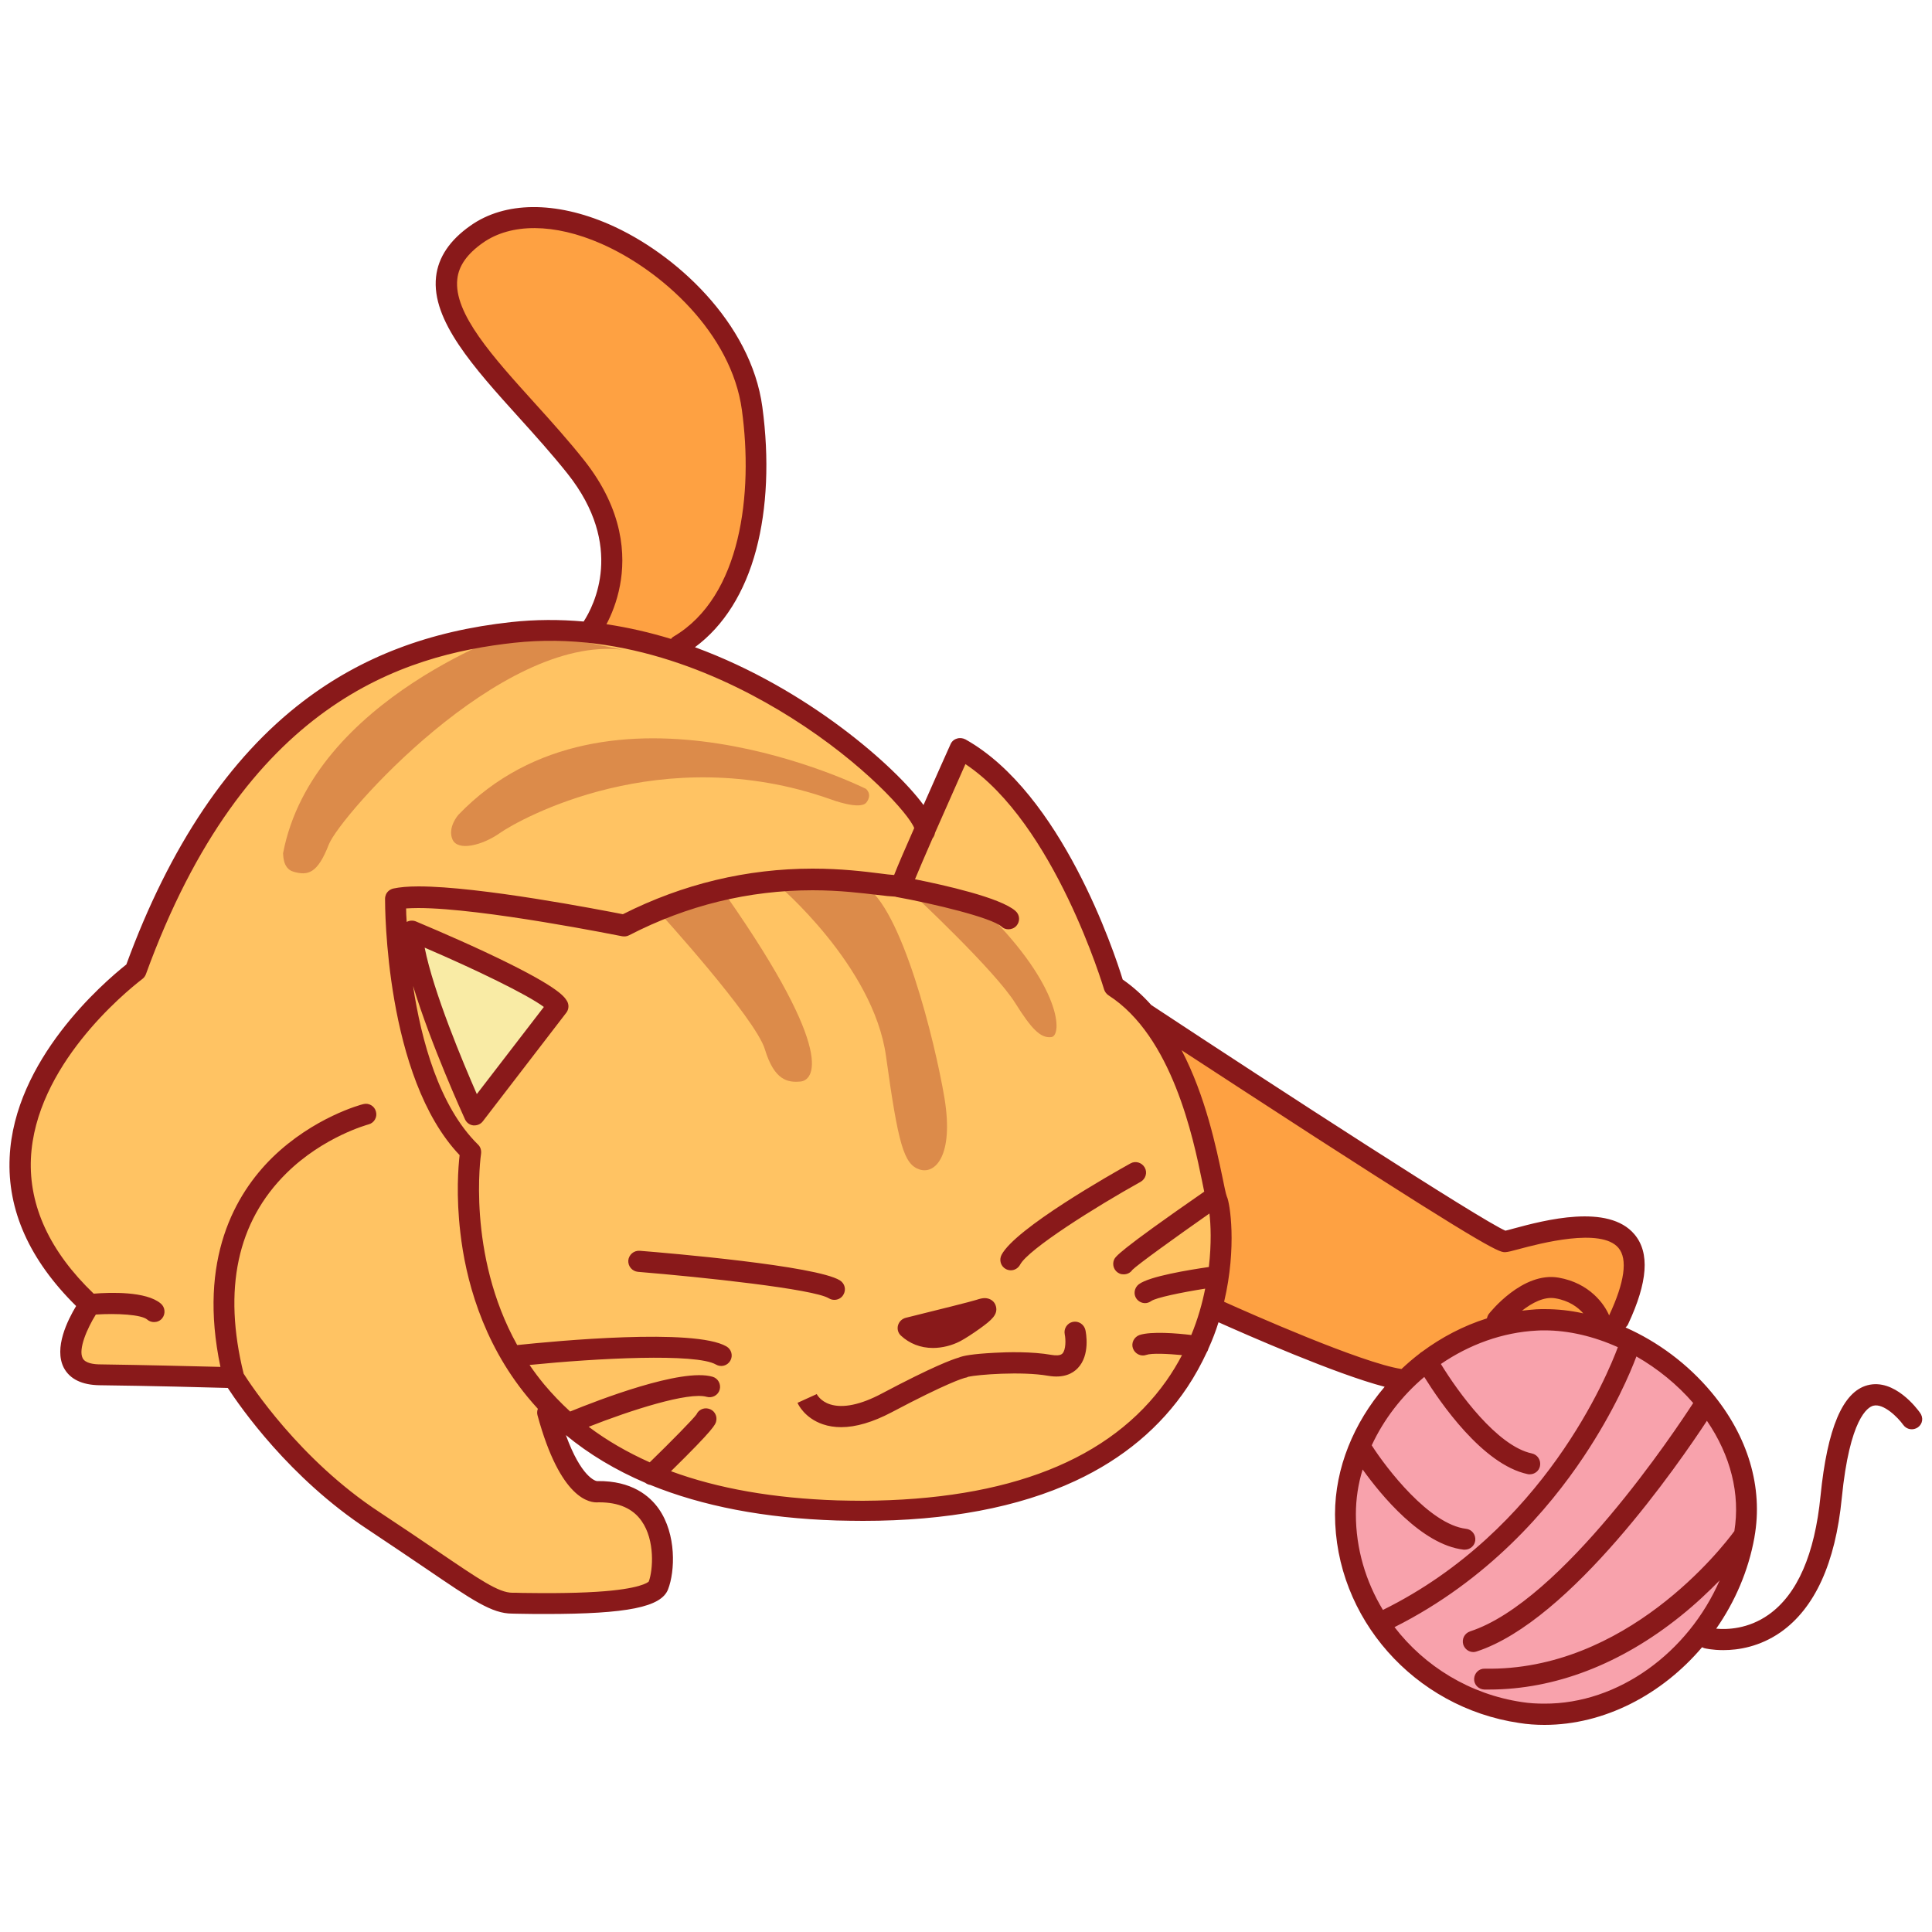 <svg id="Layer_3" enable-background="new 0 0 1000 1000" height="1000" viewBox="0 0 1000 1000" width="1000" xmlns="http://www.w3.org/2000/svg"><g><path d="m433.1 781.6c-87.8-2.8-135.6-33.5-161.4-69.2 6.7 11.9 11.8 18.7 11.8 18.7 11.9 43.8 25.9 41.1 25.9 41.1 36.7-.5 35.7 37.3 31.3 48.6-4.3 11.3-63.7 9.2-75.6 9.2s-25.9-12.4-71.8-42.7-72.3-74.1-72.3-74.1-38.6-1.1-69.1-1.5c-30.6-.4-5.3-36.4-5.3-36.4-83.9-78.3 24.1-173.7 23.5-172.7 48.8-134.6 126.6-167.7 195.1-175.2 112.6-12.3 213.8 87.4 213.4 102 8.6-19.6 18.6-42 18.6-42 52 29 79.5 123 79.5 123 42.8 27.5 49.7 101.6 53.5 110.8 3.8 9.1 20.6 167.3-197.1 160.4z" fill="#ffc363"/><path d="m902.9 794.6c-10.4 57.7-64.1 99.6-115.7 91.9-51.1-7.6-90.8-51.1-90.8-102.7s47.4-97.9 99-100.6c55.2-2.8 118.2 51.8 107.5 111.4z" fill="#f8a2ac"/><path d="m288.7 520.7-43.2 56.2s-30.6-66.5-32.5-95.1c0 0 69.2 28.6 75.7 38.9z" fill="#f9eba5"/><path d="m838 683.1-21.4 3.8s-45.1-7.6-61.5 5-31.3 20.2-31.3 20.2l-97.8-36.7s12.6-43.2-3.8-86.3c-16.4-43.2-28.6-64.2-28.6-64.2s179.2 118 185.7 117.7c6.3-.4 93.1-32.9 58.7 40.5zm-591.3-561.9c-43.8 30.8 14 73.5 51.3 120.5s7 85.4 7 85.4l46.5 7c35.7-21.2 44.5-73.9 37.8-122.6-8.7-64.6-98.8-121.1-142.6-90.3z" fill="#fea142"/><path d="m170.2 437.1c-5.9 15.2-10.9 16.2-18.3 14.1-5.9-1.7-5.2-9.5-5.4-9.5 15.4-80.7 123-116.1 123-116.1l52.7 10.7c-63.3-7.7-146.1 85.8-152 100.8zm277 21.2c-19.4-10.8-44.8-.5-44.8-.5s49.7 41.9 56.2 88.9c6.3 45.5 9.2 55.9 17.3 58.6s17.8-7 13-36.7c-5-29.8-22.3-99.5-41.7-110.3zm-105.9 14s49.7 54.6 54.6 70.8 11.9 17.3 18.4 16.7c6.5-.5 19.4-13.5-38.4-96.2zm169.3-.1-37.8-9.2s42 39.1 52.7 56.2c8.3 13.2 13 18.3 18.7 17.6 5.7-.8 5.4-26-33.6-64.6zm-80.7-58.5s15.4 5.9 18.6 1.6-.3-7-.3-7-133.7-67-211 13.5c0 0-5.7 6.5-3 12.7s15.4 3.2 24.8-3.5c9.6-6.7 83.1-48.3 170.9-17.3z" fill="#dc8b4a"/><path d="m561.8 688.4c.3 1.3 2.6 13-4 19.8-2.5 2.6-7.1 5.3-15.3 3.9-13.8-2.4-36.4-.6-41.3.5-.5.3-1.2.5-1.9.6-1 .3-9.1 2.6-37.8 17.8-9.7 5.1-18.5 7.7-26.1 7.7-3.4 0-6.6-.5-9.5-1.5-9.4-3.2-12.8-10.3-13.1-11.1l9.9-4.5v-.1c.1.2 1.9 3.8 7 5.4 6.6 2.1 15.8.2 26.7-5.6 26.6-14.1 36.6-17.7 39.8-18.6 2.3-1 7.2-1.9 18.5-2.5 6.7-.4 19.5-.7 29.6 1.1 1.9.3 4.4.5 5.6-.7 1.8-1.9 1.8-7.1 1.2-10s1.3-5.8 4.2-6.4c3-.6 5.8 1.3 6.5 4.2zm-78.9 9.3c4.8 0 9.9-1.3 14.1-3.5 2.5-1.3 6.8-4.1 10.4-6.7 5.8-4.2 9.2-7.1 8.1-11.3-.6-2.6-3-4.3-5.8-4.3-1.2 0-2.5.3-4.3.9-2 .7-20.4 5.3-36.6 9.3-1.9.5-3.4 1.9-4 3.9-.5 1.9 0 3.9 1.5 5.3 4.4 4.1 10.1 6.4 16.6 6.4zm-51-24.9c1.8 0 3.6-.9 4.6-2.6 1.6-2.6.8-5.9-1.8-7.5-12.3-7.6-88.5-14.1-103.6-15.3-3-.2-5.6 2-5.9 5-.2 3 2 5.6 5 5.9 34.1 2.8 91 8.9 98.8 13.7 1 .6 1.9.8 2.9.8zm88.8-15.9c.8.4 1.7.6 2.5.6 2 0 3.8-1.1 4.8-2.9 4.2-8 39-29.9 62.4-42.9 2.6-1.5 3.6-4.8 2.1-7.4s-4.8-3.6-7.4-2.1c-9.9 5.5-59.5 33.6-66.7 47.3-1.4 2.7-.4 6 2.3 7.4zm472 81.9c-2.5 1.7-5.8 1.2-7.6-1.3-2.7-3.8-10.2-11.3-15.5-9.9-2.8.7-12.2 6.4-16.3 47.8-3.3 33.7-14 57-31.6 69.4-10.9 7.6-22 9.3-29.7 9.3-5.7 0-9.5-.9-9.8-1-.4-.1-.8-.3-1.2-.5-20.8 24.5-50.6 40.2-81.6 40.2-4.4 0-8.8-.3-13.1-1-54.3-8-95.3-54.4-95.3-108 0-24.1 9.8-47.4 25.7-66-25.1-6.5-71.7-27-86-33.4-1.4 4.5-3.1 9-5.2 13.6-.2.8-.5 1.4-.9 2-2.8 6-6.1 12.1-10.1 18.1-13.8 20.6-33.2 36.9-57.9 48.4-29.4 13.7-66.4 20.7-109.9 20.7-4.5 0-9.1-.1-13.7-.2-37.2-1.2-69.4-7.4-96.4-18.4-.9-.1-1.8-.5-2.6-1.1-15.4-6.6-29.1-14.8-41.1-24.7 7.9 21.8 15.3 23.7 16 23.8h.4c17.7-.2 27 7.7 31.7 14.4 9.2 13.2 8.4 32.3 4.8 41.6-3.5 9.2-21 12.8-63.5 12.8-3.8 0-7.8 0-12-.1-2.2 0-4-.1-5.2-.1-10.5 0-20.5-6.9-44.9-23.5-8-5.4-18-12.2-29.9-20.1-40.6-26.7-65.9-63.3-72.4-73.2-9.5-.3-40.8-1.1-66.2-1.4-9.3-.1-15.6-3.2-18.7-9.1-5.2-10.2 2-24.6 6.4-31.9-24.1-23.8-35.7-49.6-34.4-77 2.3-50.4 48.2-90.1 60.4-99.8 22.4-61.2 53.2-107 91.5-136.2 30.1-23 65.3-36.4 107.6-41 12.7-1.4 25.3-1.4 37.6-.3 5.2-8 21.5-39-8.4-76.6-7.8-9.8-16.6-19.6-25.1-29-23.4-25.9-45.4-50.3-42.9-72.8 1.1-10.1 7.1-19 17.8-26.5 17.8-12.6 44-12.8 71.8-.7 34 14.8 73.4 50.8 79.3 94.6 3.6 26.8 2.5 52.3-3.2 73.8-5.9 22.2-16.8 39.5-31.7 50.5 58.6 21.5 103.8 62 118.1 81.4.1.1.1.2.2.3 6-13.7 11.9-26.8 14-31.5.6-1.4 1.8-2.5 3.3-2.9 1.4-.5 3-.3 4.4.4 49.7 27.8 77.1 110.2 81.4 124.3 5.5 3.8 10.4 8.3 14.8 13.2.1.1.2.1.3.2 64.7 42.7 169.9 110.9 183 116.6 1-.2 2.7-.7 4.2-1.1 15.9-4.3 49.1-13.1 62.6 3 8 9.5 6.9 24.7-3.3 46.5-.3.7-.8 1.2-1.3 1.7 16.7 7.4 32.2 18.9 44.4 33.5 19 22.7 26.9 49.3 22.3 75v.1c-3.1 17.3-10.1 33.4-19.8 47.3 5.5.5 16.5.3 27.2-7.3 14.8-10.5 23.8-31.2 26.8-61.4 3.5-35.1 11.5-53.9 24.3-57.3 14-3.7 25.8 12.3 27.1 14.1 2 2.6 1.5 5.9-1 7.7zm-671.8-435.8c-1.6 8.5-4.5 15.4-7 20.1 11.4 1.7 22.6 4.3 33.4 7.6.4-.5.9-1 1.5-1.3 34.9-20.7 41.1-74.1 35.2-117.2-5.4-39.7-41.6-72.4-72.9-86.1-24.2-10.6-46.6-10.7-61.2-.4-8.1 5.7-12.5 11.9-13.2 18.8-2 17.7 18.5 40.3 40.2 64.3 8.6 9.5 17.5 19.4 25.5 29.5 20.5 25.9 21.4 49.4 18.5 64.7zm-42.7 429.5c-.3-1.1-.2-2.3.2-3.3-1.8-2-3.6-4-5.3-6.1-23.9-28.9-32.2-62.1-34.8-84.9-2.3-19.3-1.1-34.3-.4-40.3-38.6-40.5-38.6-128.9-38.6-132.7 0-.8.2-1.6.5-2.3.7-1.5 2.1-2.6 3.8-3 3.3-.7 7.5-1.1 13-1.1 31.7 0 94 12.1 105.8 14.4 31.1-15.7 64.2-23.6 98.3-23.6 14.8 0 26.8 1.5 34.8 2.5 3 .4 5.5.7 7.3.8 1.9-4.9 5.9-14.1 10.4-24.3-2.7-7.1-25.9-33.3-63.5-57-33.6-21.2-85.9-45.2-143.6-38.9-57.3 6.3-139.5 30.9-190.6 171.6-.4 1-1 1.8-1.8 2.4-9.5 7.3-55.5 45.3-57.7 92.9-1.1 24.6 9.8 48.2 32.5 70 8.5-.7 27.2-1.3 34.7 5.1 2.3 1.9 2.6 5.4.7 7.7-1.1 1.3-2.6 1.9-4.2 1.9-1.2 0-2.5-.4-3.5-1.3-3-2.6-15.7-3.3-26.6-2.6-4.5 7.2-9.2 18-6.8 22.6 1.3 2.6 5.7 3.2 9.1 3.2 22.5.3 49.6 1 62.2 1.3-11.8-55.9 7.8-89.6 26.8-108.3 21.4-20.9 46.1-27.5 47.1-27.7 2.9-.8 5.9 1 6.6 3.9.8 2.9-1 5.9-3.9 6.6-.3.1-23.3 6.3-42.5 25.3-25.4 25.1-32.9 60-22.1 103.7 3.5 5.5 28.9 44.5 70.2 71.6 12 7.9 22 14.7 30.1 20.2 21.8 14.8 31.7 21.6 38.8 21.6 1.3 0 3.1 0 5.3.1 9.1.1 24.4.3 38.5-.6 22.1-1.4 26.3-4.8 26.8-5.3 2.2-5.9 3.3-21.4-3.7-31.3-4.5-6.5-11.9-9.7-21.9-9.7-.1 0-.3 0-.4 0-4.4.4-19.7-1.3-31.6-45.1zm325.5-17.8c3.1-4.4 5.8-8.9 8.1-13.3-7.5-.7-15.7-1.1-18.5-.1s-5.9-.6-6.9-3.4.6-5.9 3.4-6.9c6.1-2 19.5-.9 26.8 0 3.4-8.2 5.7-16.4 7.2-24-12.7 2-25.5 4.7-27.9 6.4-1 .7-2.1 1.1-3.2 1.1-1.7 0-3.3-.8-4.4-2.2-1.8-2.4-1.2-5.8 1.2-7.6 5.5-4.1 25.9-7.4 36.2-8.9 1.4-12.1 1-22 .3-27.7-18.4 12.9-37.1 26.4-39.9 29.2-1 1.5-2.7 2.3-4.5 2.3-.7 0-1.4-.1-2.1-.4-2.8-1.2-4-4.4-2.9-7.1.7-1.6 1.7-4.1 46.7-35.3-.3-1.5-.7-3.3-1.1-5.4-4.6-22.5-15.5-75-48.4-96.2-1.1-.7-1.9-1.8-2.3-3-.3-.9-25.6-85.9-71.8-116.7-4.9 11-10.7 24.1-15.7 35.5-.1.5-.3 1.1-.5 1.6s-.5.9-.8 1.3c-3.9 8.9-7.2 16.6-9.1 21.2 15 3 44.2 9.5 52 16.4 2.3 2 2.5 5.4.5 7.7-1.1 1.2-2.6 1.8-4.1 1.8-1.3 0-2.6-.4-3.6-1.4-5.4-4.7-35-11.8-54.3-15.3-.2 0-.5-.1-.7-.2-2.3-.1-5.3-.4-9.3-.9-7.7-.9-19.4-2.4-33.5-2.4-33 0-65 7.8-95 23.3-1.1.6-2.4.7-3.6.5-.7-.1-72.2-14.6-105.5-14.6-2.4 0-4.5.1-6.3.2 0 1.9.1 4.2.3 7 1.4-.8 3.2-.9 4.7-.3.2.1 17.6 7.3 35.6 15.7 37.6 17.6 41.1 23 42.6 25.4 1.2 1.9 1.1 4.4-.3 6.2l-43.2 56.2c-1 1.3-2.6 2.1-4.3 2.1-.2 0-.4 0-.6 0-1.9-.2-3.5-1.4-4.3-3.1-.9-2-17.6-38.5-26.9-69.1 4.2 28 13.5 62.4 33.6 82.1 1.3 1.2 1.8 3 1.6 4.7-.1.6-7.6 51.9 18.7 99.1 20-2.1 91.7-8.9 108.3.7 2.6 1.5 3.5 4.8 2 7.4s-4.8 3.5-7.4 2c-10.3-6-61.6-3.3-96.5.2 2.3 3.4 4.8 6.7 7.5 10 4.2 5 8.7 9.7 13.5 14.1 14.2-5.8 57.7-22.7 73.7-18 2.9.8 4.5 3.9 3.7 6.7-.8 2.9-3.9 4.5-6.7 3.7-9.4-2.7-39.3 6.9-61.1 15.5 9.4 7.1 20 13.2 31.6 18.4 11-10.7 22.3-22.2 24.2-24.8 1-2.3 3.6-3.6 6.1-3 2.9.6 4.8 3.5 4.1 6.5-.4 1.7-.8 3.7-23.4 25.9 24.4 9 53.2 14 86 15.1 4.5.1 9 .2 13.4.2 75.3-.4 128.1-21.2 157-62.1zm-356.9-148.4 34.7-45.1c-8.7-6.5-35.6-19.5-61.7-30.7 4.6 23.2 19.9 59.6 27 75.8zm386.8 107.5c12.9 5.8 71 31.6 91.8 34.8 3-2.8 6.1-5.5 9.4-8 .4-.4.8-.7 1.2-.9 10.1-7.5 21.5-13.5 33.6-17.3.2-.8.5-1.6 1-2.3.7-.9 17.5-22 36.1-18.8 16.1 2.8 23.8 13.8 26.2 19.6v-.1c8-17.1 9.7-29.1 4.8-34.9-9-10.7-40.9-2.2-51.4.6-4 1.1-5.7 1.5-7 1.6-2.9.2-5.8.3-98.5-59.5-25.9-16.8-51.8-33.6-69.2-45 12.5 24 18 50.9 21.1 65.6.9 4.4 1.8 8.9 2.3 10.1 1.6 3.1 5.3 26.1-1.4 54.5zm171.4-1.8c-5.8-1-12.1 2.4-17.2 6.4 2.4-.3 4.9-.5 7.3-.7 1.5-.1 3-.1 4.4-.1 6.6 0 13.3.7 20 2.2-2.7-3.1-7.3-6.6-14.5-7.8zm-103.2 111.8c0 17.8 5.1 34.8 14 49.5 83.4-41.2 116.4-122 121.6-136-12.4-5.6-25.5-8.7-37.9-8.7-1.3 0-2.6 0-3.9.1-18 .9-35.2 7.3-49.8 17.3 8.9 14.6 29.1 42.5 47.1 46.3 2.9.6 4.8 3.5 4.2 6.5-.5 2.6-2.8 4.3-5.3 4.3-.4 0-.8 0-1.1-.1-23.4-5-45.4-37.3-53.5-50.3-11.6 9.8-21 22-27.2 35.4 7.6 11.9 29.8 40.9 48.8 43.2 3 .3 5.1 3 4.8 6-.3 2.8-2.7 4.8-5.4 4.8-.2 0-.4 0-.6 0-21.8-2.5-42.9-28.4-52.3-41.5-2.3 7.4-3.5 15.2-3.5 23.2zm188.3 34.2c-5.6 5.7-12.4 12.2-20.4 18.6-30.9 24.8-65 37.9-98.9 37.9-.8 0-1.6 0-2.5 0-3-.1-5.4-2.5-5.3-5.5s2.5-5.4 5.5-5.3c73.1 1.4 122.9-62.6 129.2-71.2 3.1-19.2-1.9-39.1-14.2-57.1-14.2 21.6-70.4 103.5-119.2 119.4-.6.2-1.1.3-1.7.3-2.3 0-4.4-1.5-5.2-3.8-.9-2.9.6-5.9 3.5-6.9 47.6-15.5 106.6-104.5 115.5-118.2-8.3-9.6-18.4-17.8-29.4-24.1-3 8-11.4 28.1-27.3 51.9-18.1 27.1-49.5 63.9-97.9 88.2 15.6 20.3 39 34.8 66 38.8 3.8.6 7.6.8 11.5.8 38.4.2 74.5-26.5 90.8-63.8z" fill="#89191a"/></g></svg>